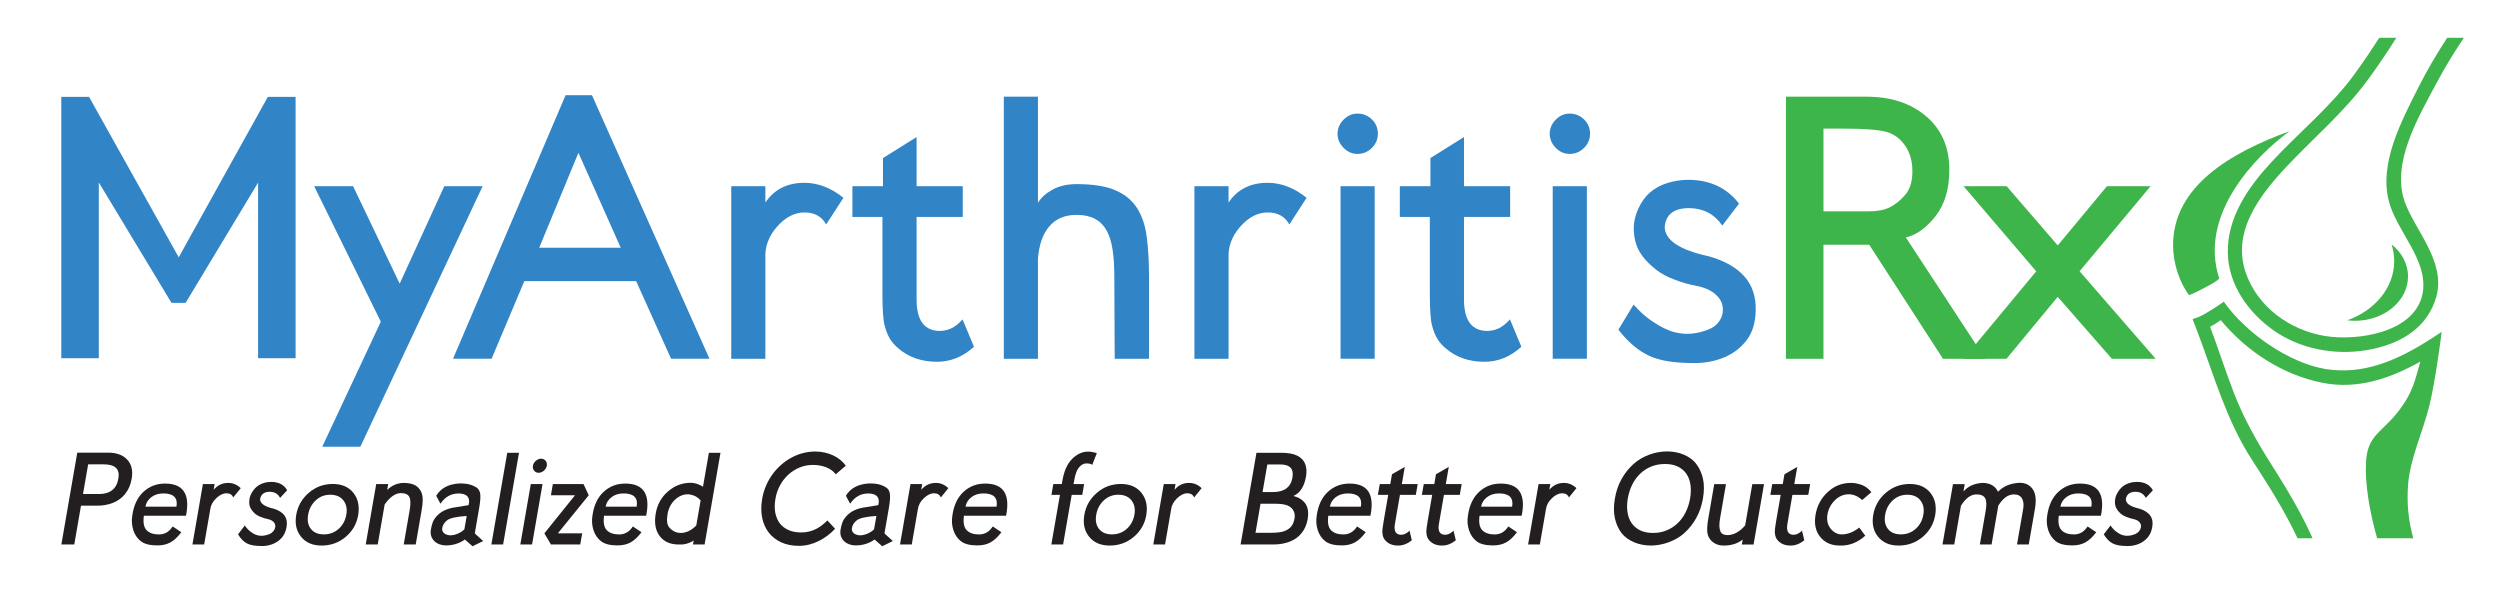 <?xml version="1.0" encoding="utf-8"?>
<!-- Generator: Adobe Illustrator 15.1.0, SVG Export Plug-In . SVG Version: 6.00 Build 0)  -->
<!DOCTYPE svg PUBLIC "-//W3C//DTD SVG 1.1//EN" "http://www.w3.org/Graphics/SVG/1.1/DTD/svg11.dtd">
<svg version="1.1" id="Layer_1" xmlns="http://www.w3.org/2000/svg" xmlns:xlink="http://www.w3.org/1999/xlink" x="0px" y="0px"
	 width="243px" height="57.333px" viewBox="0 0 243 57.333" enable-background="new 0 0 243 57.333" xml:space="preserve">
<g>
	<g>
		<path fill="#3184C6" d="M54.976,9.253h2.563l11.422,25.619h-3.733l-3.395-7.549H50.965l-3.184,7.549h-3.747L54.976,9.253z
			 M60.334,24.078l-4.11-9.227l-3.812,9.227H60.334z"/>
		<path fill="#3184C6" d="M74.395,18.097v1.586c0.863-1.276,2.127-1.914,3.792-1.914c1.325,0,2.59,0.486,3.794,1.458l-1.678,2.589
			c-0.427-0.777-1.131-1.166-2.116-1.166c-0.96,0-1.848,0.462-2.661,1.386c-0.814,0.924-1.192,1.957-1.131,3.1v9.737h-3.318V18.097
			H74.395z"/>
		<path fill="#3184C6" d="M82.856,18.097h2.972v-2.735l3.265-2.042v4.777h4.485v2.99h-4.485v8.041c0,1.885,0.662,2.894,1.987,3.027
			c0.948,0.085,1.774-0.285,2.479-1.112l1.112,2.662c-1.069,0.973-2.268,1.459-3.592,1.459c-1.521,0-2.784-0.443-3.793-1.332
			c-0.316-0.267-0.577-0.567-0.784-0.901c-0.207-0.335-0.38-0.772-0.52-1.313s-0.21-1.571-0.21-3.091v-7.439h-2.917V18.097z"/>
		<path fill="#3184C6" d="M97.571,9.399h3.318v10.32c0.279-0.485,0.744-0.911,1.396-1.276c0.65-0.364,1.437-0.547,2.36-0.547
			c1.568,0,2.814,0.195,3.739,0.584c0.923,0.389,1.632,0.964,2.124,1.724c0.492,0.759,0.811,1.704,0.957,2.835
			c0.146,1.13,0.219,2.438,0.219,3.92v7.914h-3.336l-0.037-8.041c0-0.985-0.058-1.852-0.173-2.599
			c-0.116-0.748-0.313-1.367-0.593-1.86c-0.28-0.492-0.657-0.863-1.131-1.112c-0.475-0.249-1.063-0.373-1.77-0.373
			c-1.13,0-2.012,0.367-2.644,1.103c-0.632,0.736-1.003,1.784-1.112,3.146v9.737h-3.318V9.399z"/>
		<path fill="#3184C6" d="M119.416,18.097v1.586c0.863-1.276,2.127-1.914,3.793-1.914c1.324,0,2.589,0.486,3.793,1.458l-1.678,2.589
			c-0.426-0.777-1.131-1.166-2.115-1.166c-0.961,0-1.848,0.462-2.662,1.386c-0.815,0.924-1.192,1.957-1.131,3.1v9.737h-3.319V18.097
			H119.416z"/>
		<path fill="#3184C6" d="M131.942,11.041c0.548,0,1.016,0.188,1.405,0.565c0.388,0.377,0.583,0.838,0.583,1.386
			c0,0.535-0.195,0.996-0.583,1.386c-0.39,0.389-0.857,0.583-1.405,0.583c-0.51,0-0.96-0.197-1.349-0.593
			c-0.39-0.395-0.583-0.854-0.583-1.376c0-0.511,0.193-0.964,0.583-1.359C130.982,11.238,131.432,11.041,131.942,11.041z
			 M130.301,18.097h3.318v16.775h-3.318V18.097z"/>
		<path fill="#3184C6" d="M136.064,18.097h2.973v-2.735l3.263-2.042v4.777h4.486v2.99h-4.486v8.041c0,1.885,0.663,2.894,1.987,3.027
			c0.948,0.085,1.775-0.285,2.48-1.112l1.111,2.662c-1.068,0.973-2.268,1.459-3.592,1.459c-1.52,0-2.783-0.443-3.792-1.332
			c-0.316-0.267-0.578-0.567-0.784-0.901c-0.207-0.335-0.381-0.772-0.521-1.313s-0.209-1.571-0.209-3.091v-7.439h-2.917V18.097z"/>
		<path fill="#3184C6" d="M152.565,11.041c0.548,0,1.016,0.188,1.404,0.565c0.39,0.377,0.584,0.838,0.584,1.386
			c0,0.535-0.194,0.996-0.584,1.386c-0.389,0.389-0.856,0.583-1.404,0.583c-0.511,0-0.96-0.197-1.349-0.593
			c-0.39-0.395-0.583-0.854-0.583-1.376c0-0.511,0.193-0.964,0.583-1.359C151.605,11.238,152.054,11.041,152.565,11.041z
			 M150.923,18.097h3.32v16.775h-3.32V18.097z"/>
		<path fill="#3184C6" d="M157.306,32.046l1.478-2.443c0.498,0.559,0.966,1.003,1.403,1.331c0.438,0.328,0.885,0.614,1.341,0.856
			c0.455,0.243,0.887,0.413,1.295,0.511c0.407,0.098,0.786,0.146,1.139,0.146c0.414,0,0.824-0.048,1.231-0.146
			s0.781-0.228,1.121-0.392c0.341-0.164,0.617-0.41,0.829-0.738c0.213-0.329,0.32-0.669,0.32-1.021
			c0.012-0.413-0.095-0.781-0.32-1.103c-0.225-0.322-0.536-0.593-0.938-0.813c-0.401-0.219-0.891-0.38-1.467-0.483
			c-0.578-0.103-1.219-0.288-1.925-0.556c-0.741-0.268-1.368-0.604-1.878-1.012s-0.927-0.82-1.248-1.24
			c-0.323-0.419-0.551-0.856-0.685-1.313s-0.201-0.945-0.201-1.468c0-0.607,0.148-1.237,0.446-1.888
			c0.299-0.65,0.676-1.173,1.131-1.568c0.456-0.395,1.013-0.699,1.668-0.911c0.657-0.213,1.374-0.319,2.152-0.319
			c2.066,0.036,3.677,0.809,4.833,2.315l-1.624,2.134c-0.766-1.118-1.842-1.684-3.228-1.696c-1.482,0-2.272,0.614-2.37,1.842
			c0.036,1.289,1.471,2.237,4.304,2.845c3.099,0.888,4.612,2.632,4.54,5.233c-0.012,1.167-0.295,2.124-0.848,2.872
			c-0.554,0.747-1.277,1.313-2.17,1.696c-0.894,0.383-1.87,0.573-2.927,0.573c-0.948,0-1.781-0.055-2.498-0.164
			c-0.718-0.109-1.344-0.285-1.878-0.528c-0.535-0.243-1.052-0.574-1.55-0.994C158.285,33.186,157.792,32.667,157.306,32.046z"/>
	</g>
	<g>
		<path fill="#3184C6" d="M18.039,29.439h-1.369L9.604,17.733v17.085H5.958v-25.4h2.698l8.716,15.591l8.661-15.591h2.699v25.4
			h-3.646V17.75L18.039,29.439z"/>
		<path fill="#3184C6" d="M43.188,18.097h3.724L35.025,43.424h-3.704l5.695-12.154l-6.479-13.173h3.782l4.53,9.476L43.188,18.097z"
			/>
	</g>
	<g>
		<path fill="#3DB54A" d="M173.594,34.873V9.399h7.858c2.358,0,4.286,0.639,5.781,1.915s2.242,3.003,2.242,5.179
			c0,1.884-0.453,3.397-1.358,4.54s-1.862,1.823-2.872,2.042l7.731,11.798h-4.12l-7.167-11.086h-4.448v11.086H173.594z
			 M178.937,12.499h-1.695v8.042h4.431c0.813,0,1.485-0.131,2.014-0.393c0.529-0.261,1.027-0.662,1.495-1.203
			c0.469-0.541,0.703-1.304,0.703-2.288c0-0.937-0.214-1.735-0.639-2.397c-0.426-0.663-0.984-1.122-1.678-1.377
			C182.875,12.626,181.331,12.499,178.937,12.499z"/>
	</g>
	<g>
		<path fill="#3DB54A" d="M204.797,18.097h4.242l-6.904,8.268l7.396,8.508h-4.255l-5.268-6.018l-4.977,6.018h-4.172l7.063-8.501
			l-7.063-8.274h4.185l4.971,5.756L204.797,18.097z"/>
	</g>
	<g>
		<g>
			<path fill="#3DB54A" d="M215.715,27.071c-2.062-6.219,3.583-11.96,6.84-14.324c-5.825,2.123-11.333,5.39-11.333,11.104
				c0,1.762,0.646,3.658,1.561,4.84c0.502-0.191,0.978-0.434,1.46-0.697C214.705,27.74,215.316,27.467,215.715,27.071z"/>
			<path fill="#3DB54A" d="M237.324,32.217c0.002-0.047,0.004-0.088,0.006-0.124C237.328,32.125,237.326,32.167,237.324,32.217z"/>
			<path fill="#3DB54A" d="M237.33,32.093c0.003-0.041,0.004-0.068,0.005-0.083C237.333,32.027,237.333,32.055,237.33,32.093z"/>
			<path fill="#3DB54A" d="M237.334,32.01C237.335,31.994,237.335,31.992,237.334,32.01L237.334,32.01z"/>
			<path fill="#3DB54A" d="M228.158,31.132c0.242,0.028,0.486,0.05,0.738,0.05c2.853,0,5.164-1.933,5.164-4.313
				c0-1.226-0.615-2.33-1.598-3.115c0.166,0.518,0.255,1.061,0.255,1.622C232.717,27.96,230.837,30.18,228.158,31.132z"/>
		</g>
		<path fill="#3DB54A" d="M239.492,3.672h-1.624c-1.026,1.569-1.978,3.186-2.822,4.867c-1.646,3.271-3.788,7.297-2.864,10.964
			c0.753,2.986,3.834,5.73,3.31,8.923c-0.644,3.922-6.405,4.758-9.531,4.229c-3.44-0.582-6.566-2.852-7.696-6.212
			c-1.357-4.043,1.52-7.643,4.13-10.397c2.613-2.757,5.44-5.15,7.709-8.222c0.992-1.345,1.929-2.733,2.819-4.151h-1.654
			c-0.754,1.172-1.536,2.326-2.354,3.456c-2.341,3.236-5.437,5.715-8.136,8.63c-2.253,2.435-4.306,5.38-4.237,8.828
			c0.063,3.116,2.011,5.821,4.479,7.546c2.567,1.795,5.874,2.401,8.919,1.916c3.492-0.558,6.065-2.263,6.883-5.257
			c0.913-3.349-2.104-6.455-3.07-9.138c-1.354-3.766,1.238-8.164,3.286-11.958C237.783,6.314,238.61,4.976,239.492,3.672z"/>
		<path fill="#3DB54A" d="M224.784,52.32c-1.112-2.49-2.536-4.851-3.969-7.112c-1.44-2.276-2.707-4.497-3.688-7.038
			c-0.816-2.116-1.504-4.282-2.305-6.404c0.356-0.19,0.7-0.408,1.033-0.65c2.544,3.063,6.01,5.303,9.84,6.082
			c3.427,0.697,6.613-0.399,9.56-2.05c-0.524,1.772-0.662,2.992-2.288,5.023c-1.486,1.859-2.804,2.144-2.98,4.596
			c-0.151,2.062,0.312,4.926,1.071,7.554h3.515c-0.463-1.637-0.645-3.341-0.512-5.172c0.188-2.585,1.454-5.183,2.08-7.747
			c0.574-2.351,1.164-6.827,1.181-7.142c-0.005,0.104-0.012,0.222-0.017,0.313c-0.007,0.121,0.033-0.22,0.017-0.313
			c-0.508,0.343-1.022,0.678-1.544,0.999c-2.97,1.833-6.139,3.188-9.731,2.609c-3.439-0.552-7.694-3.41-9.895-6.545
			c-0.671,0.487-1.673,1.097-1.874,1.208c-0.363,0.201-0.745,0.364-1.149,0.481c0.008,0.045,0.021,0.089,0.039,0.137
			c0.151,0.377,0.297,0.755,0.439,1.136c1.586,4.201,2.799,8.558,5.241,12.342c1.587,2.456,3.211,4.997,4.475,7.693H224.784z"/>
	</g>
	<g>
		<path fill="#231F20" d="M5.964,52.925l1.547-8.928h2.984c0.835,0,1.462,0.229,1.88,0.688c0.418,0.46,0.56,1.077,0.426,1.852
			c-0.102,0.583-0.314,1.074-0.639,1.474c-0.324,0.4-0.725,0.69-1.199,0.871c-0.475,0.182-0.979,0.271-1.51,0.271H7.872
			l-0.653,3.771H5.964z M10.076,45.133H8.569l-0.5,2.885h1.583c0.511,0,0.925-0.122,1.244-0.367
			c0.318-0.245,0.523-0.626,0.613-1.146C11.667,45.59,11.19,45.133,10.076,45.133z"/>
		<path fill="#231F20" d="M18.078,50.129h-4.094c-0.09,0.664-0.001,1.134,0.268,1.408c0.268,0.274,0.669,0.411,1.204,0.411
			c0.552,0,0.994-0.26,1.326-0.778l0.843,0.562c-0.352,0.464-0.704,0.794-1.058,0.989c-0.354,0.195-0.777,0.294-1.271,0.294
			c-0.719,0-1.252-0.135-1.598-0.402c-0.347-0.268-0.594-0.629-0.74-1.082c-0.147-0.453-0.181-0.926-0.1-1.42
			c0.14-0.995,0.5-1.762,1.082-2.301c0.582-0.538,1.283-0.807,2.102-0.807C17.824,47.003,18.501,48.045,18.078,50.129z
			 M14.137,49.25h3.015c0.149-0.859-0.276-1.289-1.275-1.289c-0.459,0-0.848,0.121-1.166,0.363
			C14.393,48.567,14.202,48.875,14.137,49.25z"/>
		<path fill="#231F20" d="M20.862,47.054l-0.097,0.556c0.374-0.447,0.848-0.671,1.42-0.671c0.456,0,0.861,0.17,1.216,0.511
			l-0.733,0.906c-0.1-0.271-0.318-0.408-0.657-0.408c-0.33,0-0.663,0.162-0.999,0.485s-0.528,0.685-0.576,1.084l-0.591,3.408h-1.141
			l1.017-5.871H20.862z"/>
		<path fill="#231F20" d="M23.138,51.936l0.655-0.855c0.138,0.196,0.271,0.352,0.402,0.467c0.131,0.114,0.267,0.215,0.408,0.3
			c0.143,0.085,0.28,0.145,0.415,0.179c0.134,0.033,0.262,0.051,0.383,0.051c0.142,0,0.286-0.018,0.432-0.051
			c0.146-0.034,0.282-0.08,0.41-0.138c0.127-0.058,0.236-0.144,0.329-0.259c0.094-0.114,0.15-0.233,0.172-0.356
			c0.029-0.146,0.015-0.274-0.043-0.387s-0.148-0.207-0.273-0.284c-0.124-0.076-0.283-0.133-0.476-0.168
			c-0.191-0.037-0.401-0.102-0.627-0.195c-0.239-0.094-0.434-0.212-0.585-0.354c-0.15-0.143-0.269-0.287-0.354-0.434
			c-0.085-0.146-0.137-0.301-0.155-0.46c-0.018-0.159-0.012-0.33,0.021-0.514c0.036-0.212,0.126-0.433,0.268-0.66
			s0.304-0.411,0.483-0.549c0.181-0.139,0.391-0.244,0.629-0.319c0.239-0.074,0.492-0.111,0.759-0.111
			c0.709,0.013,1.216,0.283,1.521,0.811l-0.688,0.746c-0.195-0.391-0.53-0.589-1.007-0.594c-0.51,0-0.818,0.216-0.927,0.646
			c-0.065,0.45,0.37,0.782,1.308,0.995c1.012,0.311,1.427,0.921,1.244,1.832c-0.075,0.408-0.23,0.743-0.467,1.005
			c-0.235,0.261-0.518,0.459-0.849,0.593c-0.329,0.135-0.677,0.201-1.04,0.201c-0.326,0-0.609-0.02-0.849-0.057
			c-0.241-0.039-0.445-0.101-0.614-0.186c-0.17-0.085-0.327-0.201-0.473-0.349C23.405,52.334,23.267,52.154,23.138,51.936z"/>
		<path fill="#231F20" d="M32.342,47.042c0.878,0,1.547,0.288,2.007,0.864c0.46,0.577,0.615,1.301,0.464,2.173
			c-0.146,0.848-0.553,1.55-1.218,2.109s-1.445,0.84-2.34,0.84c-0.865,0-1.529-0.284-1.99-0.853
			c-0.462-0.567-0.619-1.277-0.472-2.128c0.149-0.859,0.557-1.575,1.222-2.147C30.681,47.328,31.457,47.042,32.342,47.042z
			 M32.098,48.088c-0.548,0-1.018,0.183-1.411,0.549c-0.394,0.365-0.64,0.831-0.737,1.397c-0.098,0.562-0.008,1.02,0.269,1.375
			c0.278,0.355,0.698,0.533,1.263,0.533c0.561,0,1.039-0.181,1.438-0.54c0.398-0.358,0.646-0.819,0.743-1.381
			c0.097-0.558,0.001-1.02-0.286-1.385C33.088,48.271,32.663,48.088,32.098,48.088z"/>
		<path fill="#231F20" d="M37.732,47.054l-0.1,0.574c0.436-0.438,0.96-0.667,1.574-0.689c0.547,0,0.959,0.095,1.235,0.284
			s0.468,0.449,0.574,0.779c0.105,0.329,0.097,0.852-0.027,1.566l-0.581,3.356h-1.166l0.579-3.344
			c0.105-0.613,0.093-1.042-0.038-1.286s-0.407-0.367-0.83-0.367c-0.542,0.021-1.064,0.392-1.564,1.11l-0.674,3.887h-1.166
			l1.018-5.871H37.732z"/>
		<path fill="#231F20" d="M46.15,51.84c-0.002,0.013,0.27,0.262,0.817,0.747l-1.036,0.51l-0.744-0.657
			c-0.526,0.383-1.145,0.575-1.854,0.575c-0.201,0-0.397-0.033-0.588-0.1c-0.191-0.066-0.358-0.163-0.501-0.294
			c-0.144-0.129-0.249-0.292-0.32-0.487c-0.07-0.196-0.083-0.424-0.038-0.684c0.037-0.217,0.091-0.428,0.159-0.632
			c0.069-0.203,0.194-0.41,0.377-0.618c0.183-0.209,0.396-0.381,0.642-0.517c0.245-0.137,0.55-0.245,0.915-0.326l1.567-0.255
			l0.048-0.274c0.046-0.558-0.289-0.845-1.005-0.862c-0.367,0-0.695,0.079-0.984,0.237c-0.288,0.156-0.552,0.41-0.793,0.759
			L42.4,48.19c0.432-0.731,1.176-1.132,2.232-1.199c0.181-0.005,0.376,0.003,0.589,0.022c0.212,0.019,0.418,0.064,0.619,0.137
			c0.215,0.081,0.388,0.169,0.515,0.265c0.128,0.096,0.219,0.226,0.274,0.39c0.055,0.164,0.076,0.372,0.063,0.625
			c-0.012,0.254-0.053,0.58-0.122,0.979L46.15,51.84z M45.364,50.149c-1.006,0.068-1.644,0.211-1.91,0.428
			c-0.263,0.213-0.419,0.462-0.468,0.747c-0.02,0.11-0.01,0.211,0.028,0.3c0.04,0.09,0.098,0.164,0.176,0.224
			c0.077,0.06,0.17,0.104,0.276,0.137c0.107,0.032,0.218,0.048,0.331,0.048c0.108,0,0.224-0.015,0.346-0.045
			c0.122-0.029,0.242-0.069,0.359-0.121c0.118-0.051,0.231-0.111,0.342-0.182s0.209-0.147,0.294-0.233L45.364,50.149z"/>
		<path fill="#231F20" d="M49.305,44.01h1.141l-1.544,8.915h-1.141L49.305,44.01z"/>
		<path fill="#231F20" d="M51.593,47.054h1.141l-1.017,5.871h-1.142L51.593,47.054z M52.585,44.584c0.188,0,0.337,0.066,0.447,0.198
			c0.111,0.132,0.15,0.293,0.117,0.484c-0.032,0.188-0.127,0.349-0.285,0.485c-0.157,0.137-0.33,0.204-0.518,0.204
			c-0.176,0-0.318-0.069-0.429-0.207c-0.109-0.139-0.148-0.299-0.117-0.482c0.032-0.179,0.126-0.337,0.284-0.475
			C52.243,44.654,52.41,44.584,52.585,44.584z"/>
		<path fill="#231F20" d="M53.737,47.054h2.984l0.502,1.085l-2.999,3.701h2.364L56.4,52.925h-2.847l-0.64-1.085l2.979-3.701h-2.344
			L53.737,47.054z"/>
		<path fill="#231F20" d="M62.808,50.129h-4.094c-0.09,0.664,0,1.134,0.268,1.408s0.669,0.411,1.204,0.411
			c0.552,0,0.994-0.26,1.326-0.778l0.843,0.562c-0.352,0.464-0.704,0.794-1.058,0.989c-0.354,0.195-0.777,0.294-1.271,0.294
			c-0.719,0-1.252-0.135-1.598-0.402c-0.347-0.268-0.594-0.629-0.741-1.082s-0.18-0.926-0.099-1.42
			c0.139-0.995,0.5-1.762,1.082-2.301c0.582-0.538,1.282-0.807,2.102-0.807C62.553,47.003,63.232,48.045,62.808,50.129z
			 M58.867,49.25h3.016c0.149-0.859-0.275-1.289-1.274-1.289c-0.46,0-0.849,0.121-1.166,0.363
			C59.124,48.567,58.932,48.875,58.867,49.25z"/>
		<path fill="#231F20" d="M65.973,52.925c-0.824,0-1.442-0.274-1.854-0.823c-0.413-0.549-0.539-1.285-0.379-2.208
			c0.149-0.864,0.547-1.574,1.193-2.132c0.646-0.557,1.383-0.836,2.21-0.836c0.385,0,0.78,0.128,1.188,0.383l0.572-3.299h1.128
			l-1.544,8.915h-1.128l0.067-0.39c-0.114,0.077-0.234,0.143-0.361,0.198c-0.108,0.047-0.236,0.091-0.383,0.131
			c-0.146,0.041-0.3,0.061-0.459,0.061H65.973z M67.678,51.075l0.423-2.438c-0.26-0.311-0.617-0.505-1.072-0.581
			c-0.496-0.051-0.952,0.105-1.366,0.469c-0.414,0.364-0.673,0.846-0.776,1.445c-0.106,0.608-0.052,1.04,0.164,1.296
			c0.345,0.396,0.762,0.572,1.25,0.529C66.788,51.753,67.248,51.513,67.678,51.075z"/>
		<path fill="#231F20" d="M74.084,48.477c0.074-0.43,0.195-0.841,0.361-1.234s0.371-0.761,0.613-1.101
			c0.243-0.341,0.52-0.649,0.829-0.926c0.309-0.276,0.642-0.514,1-0.712c0.358-0.197,0.735-0.35,1.133-0.456
			c0.396-0.105,0.806-0.16,1.228-0.16c0.313,0,0.615,0.033,0.905,0.097s0.563,0.155,0.817,0.274s0.488,0.264,0.699,0.434
			c0.211,0.171,0.393,0.362,0.543,0.574l-0.979,0.837c-0.1-0.146-0.229-0.273-0.385-0.387c-0.155-0.112-0.329-0.208-0.521-0.287
			c-0.191-0.078-0.396-0.138-0.618-0.179c-0.221-0.041-0.45-0.061-0.688-0.061c-0.448,0-0.873,0.081-1.277,0.242
			c-0.404,0.162-0.769,0.389-1.093,0.68c-0.324,0.292-0.598,0.639-0.819,1.04c-0.223,0.402-0.375,0.844-0.459,1.324
			c-0.087,0.502-0.092,0.955-0.016,1.359s0.224,0.749,0.441,1.034c0.219,0.285,0.503,0.504,0.854,0.657
			c0.353,0.153,0.762,0.229,1.23,0.229c0.292,0,0.561-0.032,0.807-0.099c0.245-0.066,0.472-0.153,0.679-0.262
			s0.397-0.232,0.572-0.374c0.175-0.14,0.336-0.284,0.482-0.434l0.75,0.811c-0.23,0.247-0.48,0.472-0.75,0.673
			c-0.269,0.203-0.552,0.377-0.849,0.524c-0.298,0.146-0.606,0.26-0.928,0.341s-0.65,0.121-0.989,0.121
			c-0.656,0-1.233-0.115-1.73-0.345s-0.901-0.549-1.213-0.957s-0.524-0.893-0.636-1.451C73.969,49.747,73.97,49.136,74.084,48.477z"
			/>
		<path fill="#231F20" d="M85.971,51.84c-0.002,0.013,0.271,0.262,0.817,0.747l-1.035,0.51l-0.745-0.657
			c-0.525,0.383-1.144,0.575-1.854,0.575c-0.201,0-0.396-0.033-0.588-0.1s-0.358-0.163-0.501-0.294
			c-0.143-0.129-0.249-0.292-0.319-0.487c-0.071-0.196-0.084-0.424-0.039-0.684c0.038-0.217,0.091-0.428,0.16-0.632
			c0.068-0.203,0.194-0.41,0.377-0.618c0.182-0.209,0.396-0.381,0.641-0.517c0.245-0.137,0.551-0.245,0.915-0.326l1.567-0.255
			l0.049-0.274c0.046-0.558-0.29-0.845-1.005-0.862c-0.368,0-0.696,0.079-0.984,0.237c-0.289,0.156-0.553,0.41-0.793,0.759
			l-0.412-0.772c0.432-0.731,1.176-1.132,2.233-1.199c0.18-0.005,0.376,0.003,0.589,0.022c0.211,0.019,0.418,0.064,0.618,0.137
			c0.216,0.081,0.388,0.169,0.515,0.265c0.128,0.096,0.22,0.226,0.274,0.39c0.056,0.164,0.077,0.372,0.064,0.625
			c-0.013,0.254-0.053,0.58-0.122,0.979L85.971,51.84z M85.186,50.149c-1.007,0.068-1.644,0.211-1.911,0.428
			c-0.263,0.213-0.418,0.462-0.468,0.747c-0.02,0.11-0.009,0.211,0.029,0.3c0.039,0.09,0.098,0.164,0.175,0.224
			s0.17,0.104,0.277,0.137s0.217,0.048,0.33,0.048c0.108,0,0.224-0.015,0.347-0.045c0.121-0.029,0.241-0.069,0.359-0.121
			c0.117-0.051,0.23-0.111,0.342-0.182c0.11-0.07,0.208-0.147,0.294-0.233L85.186,50.149z"/>
		<path fill="#231F20" d="M89.64,47.054l-0.096,0.556c0.374-0.447,0.847-0.671,1.42-0.671c0.455,0,0.86,0.17,1.215,0.511
			l-0.733,0.906c-0.099-0.271-0.317-0.408-0.656-0.408c-0.33,0-0.663,0.162-0.999,0.485c-0.337,0.323-0.529,0.685-0.577,1.084
			l-0.59,3.408h-1.142l1.018-5.871H89.64z"/>
		<path fill="#231F20" d="M97.79,50.129h-4.093c-0.091,0.664-0.001,1.134,0.267,1.408c0.269,0.274,0.67,0.411,1.205,0.411
			c0.551,0,0.993-0.26,1.325-0.778l0.844,0.562c-0.353,0.464-0.705,0.794-1.059,0.989s-0.777,0.294-1.271,0.294
			c-0.719,0-1.251-0.135-1.598-0.402s-0.593-0.629-0.74-1.082s-0.181-0.926-0.099-1.42c0.139-0.995,0.499-1.762,1.081-2.301
			c0.582-0.538,1.283-0.807,2.103-0.807C97.536,47.003,98.213,48.045,97.79,50.129z M93.849,49.25h3.015
			c0.149-0.859-0.275-1.289-1.274-1.289c-0.46,0-0.849,0.121-1.166,0.363C94.105,48.567,93.914,48.875,93.849,49.25z"/>
		<path fill="#231F20" d="M103.207,47.054l0.061-0.351c0.164-0.945,0.483-1.648,0.958-2.113c0.477-0.463,0.989-0.695,1.541-0.695
			c0.238,0,0.52,0.051,0.845,0.153l-0.447,1.136c-0.113-0.094-0.304-0.14-0.571-0.14c-0.251,0-0.484,0.121-0.699,0.363
			c-0.216,0.243-0.377,0.675-0.484,1.296l-0.062,0.351h1.029l-0.182,1.047h-1.028l-0.836,4.824h-1.142l0.837-4.824h-0.828
			l0.182-1.047H103.207z"/>
		<path fill="#231F20" d="M108.946,47.042c0.877,0,1.546,0.288,2.006,0.864c0.46,0.577,0.615,1.301,0.464,2.173
			c-0.146,0.848-0.553,1.55-1.218,2.109c-0.666,0.56-1.445,0.84-2.34,0.84c-0.865,0-1.528-0.284-1.99-0.853
			c-0.462-0.567-0.618-1.277-0.472-2.128c0.149-0.859,0.557-1.575,1.223-2.147C107.284,47.328,108.059,47.042,108.946,47.042z
			 M108.701,48.088c-0.547,0-1.018,0.183-1.411,0.549c-0.394,0.365-0.64,0.831-0.737,1.397c-0.098,0.562-0.008,1.02,0.27,1.375
			s0.697,0.533,1.262,0.533c0.561,0,1.04-0.181,1.438-0.54c0.398-0.358,0.646-0.819,0.744-1.381c0.096-0.558,0-1.02-0.287-1.385
			C109.691,48.271,109.265,48.088,108.701,48.088z"/>
		<path fill="#231F20" d="M114.259,47.054l-0.097,0.556c0.374-0.447,0.848-0.671,1.42-0.671c0.456,0,0.861,0.17,1.216,0.511
			l-0.733,0.906c-0.1-0.271-0.318-0.408-0.657-0.408c-0.329,0-0.663,0.162-0.999,0.485s-0.528,0.685-0.576,1.084l-0.591,3.408
			h-1.141l1.017-5.871H114.259z"/>
		<path fill="#231F20" d="M123.737,52.925h-3.153l1.544-8.915h2.396c0.693,0,1.227,0.099,1.6,0.297
			c0.373,0.197,0.623,0.47,0.749,0.816s0.149,0.748,0.07,1.203c-0.169,0.975-0.578,1.602-1.229,1.883
			c0.509,0.123,0.896,0.368,1.161,0.733c0.265,0.366,0.339,0.883,0.224,1.551c-0.087,0.502-0.277,0.939-0.572,1.312
			c-0.294,0.372-0.681,0.652-1.157,0.84C124.891,52.832,124.347,52.925,123.737,52.925z M123.884,48.962h-1.36l-0.49,2.827h1.423
			c0.627,0,1.086-0.055,1.377-0.163c0.29-0.108,0.515-0.261,0.675-0.456c0.158-0.195,0.268-0.46,0.324-0.792
			c0.048-0.271,0.01-0.521-0.112-0.746s-0.316-0.394-0.586-0.504C124.865,49.017,124.448,48.962,123.884,48.962z M124.451,45.146
			h-1.266l-0.465,2.681h1.021c1.092,0,1.72-0.466,1.885-1.398C125.775,45.574,125.383,45.146,124.451,45.146z"/>
		<path fill="#231F20" d="M133.205,50.129h-4.094c-0.09,0.664-0.001,1.134,0.268,1.408c0.268,0.274,0.669,0.411,1.203,0.411
			c0.552,0,0.994-0.26,1.327-0.778l0.842,0.562c-0.352,0.464-0.704,0.794-1.057,0.989c-0.354,0.195-0.778,0.294-1.271,0.294
			c-0.719,0-1.251-0.135-1.598-0.402s-0.593-0.629-0.74-1.082c-0.146-0.453-0.181-0.926-0.099-1.42
			c0.139-0.995,0.499-1.762,1.082-2.301c0.582-0.538,1.282-0.807,2.101-0.807C132.95,47.003,133.627,48.045,133.205,50.129z
			 M129.264,49.25h3.015c0.148-0.859-0.277-1.289-1.274-1.289c-0.461,0-0.849,0.121-1.167,0.363
			C129.52,48.567,129.328,48.875,129.264,49.25z"/>
		<path fill="#231F20" d="M134.113,47.054h1.022l0.166-0.957l1.246-0.715l-0.29,1.672h1.543l-0.182,1.047h-1.543l-0.487,2.814
			c-0.115,0.659,0.053,1.012,0.5,1.059c0.321,0.03,0.627-0.1,0.92-0.389l0.221,0.932c-0.426,0.34-0.867,0.511-1.322,0.511
			c-0.523,0-0.932-0.155-1.224-0.467c-0.093-0.093-0.165-0.198-0.215-0.315c-0.051-0.117-0.084-0.27-0.1-0.459
			s0.023-0.55,0.115-1.082l0.451-2.604h-1.003L134.113,47.054z"/>
		<path fill="#231F20" d="M138.389,47.054h1.022l0.165-0.957l1.245-0.715l-0.289,1.672h1.542l-0.182,1.047h-1.541l-0.487,2.814
			c-0.114,0.659,0.052,1.012,0.5,1.059c0.32,0.03,0.627-0.1,0.919-0.389l0.222,0.932c-0.428,0.34-0.868,0.511-1.324,0.511
			c-0.521,0-0.93-0.155-1.224-0.467c-0.092-0.093-0.163-0.198-0.214-0.315c-0.052-0.117-0.084-0.27-0.1-0.459
			c-0.015-0.189,0.023-0.55,0.116-1.082l0.45-2.604h-1.004L138.389,47.054z"/>
		<path fill="#231F20" d="M147.906,50.129h-4.094c-0.09,0.664-0.002,1.134,0.267,1.408s0.67,0.411,1.205,0.411
			c0.552,0,0.993-0.26,1.325-0.778l0.843,0.562c-0.352,0.464-0.704,0.794-1.058,0.989s-0.777,0.294-1.271,0.294
			c-0.719,0-1.252-0.135-1.598-0.402c-0.347-0.268-0.593-0.629-0.74-1.082c-0.148-0.453-0.181-0.926-0.1-1.42
			c0.14-0.995,0.5-1.762,1.082-2.301c0.583-0.538,1.283-0.807,2.103-0.807C147.651,47.003,148.329,48.045,147.906,50.129z
			 M143.964,49.25h3.016c0.148-0.859-0.275-1.289-1.275-1.289c-0.46,0-0.849,0.121-1.166,0.363
			C144.22,48.567,144.029,48.875,143.964,49.25z"/>
		<path fill="#231F20" d="M150.689,47.054l-0.097,0.556c0.375-0.447,0.849-0.671,1.421-0.671c0.455,0,0.861,0.17,1.216,0.511
			l-0.733,0.906c-0.1-0.271-0.319-0.408-0.657-0.408c-0.33,0-0.664,0.162-0.999,0.485c-0.337,0.323-0.529,0.685-0.577,1.084
			l-0.59,3.408h-1.142l1.018-5.871H150.689z"/>
		<path fill="#231F20" d="M158.776,45.101c0.228-0.204,0.475-0.383,0.739-0.536c0.265-0.152,0.539-0.28,0.822-0.382
			c0.283-0.103,0.57-0.179,0.858-0.23c0.29-0.051,0.572-0.076,0.849-0.076s0.55,0.025,0.821,0.076c0.271,0.052,0.53,0.128,0.78,0.23
			c0.246,0.102,0.478,0.229,0.688,0.382c0.212,0.153,0.395,0.332,0.548,0.536c0.312,0.409,0.527,0.891,0.65,1.445
			c0.122,0.556,0.121,1.19-0.003,1.905s-0.343,1.352-0.657,1.908c-0.315,0.558-0.7,1.043-1.153,1.455
			c-0.223,0.2-0.467,0.375-0.731,0.526s-0.539,0.277-0.822,0.38c-0.283,0.102-0.569,0.179-0.859,0.229
			c-0.288,0.052-0.571,0.077-0.848,0.077c-0.275,0-0.549-0.025-0.82-0.077c-0.272-0.051-0.531-0.128-0.779-0.229
			c-0.248-0.103-0.479-0.229-0.69-0.38c-0.213-0.151-0.397-0.326-0.556-0.526c-0.312-0.412-0.527-0.897-0.648-1.455
			c-0.122-0.557-0.121-1.193,0.003-1.908s0.343-1.35,0.656-1.905C157.939,45.992,158.323,45.51,158.776,45.101z M164.276,48.452
			c0.082-0.468,0.095-0.905,0.04-1.312s-0.184-0.76-0.384-1.063c-0.201-0.302-0.477-0.54-0.824-0.715
			c-0.349-0.175-0.774-0.262-1.276-0.262c-0.481,0-0.924,0.082-1.329,0.246s-0.761,0.393-1.068,0.687
			c-0.309,0.293-0.566,0.645-0.773,1.056c-0.208,0.41-0.354,0.865-0.44,1.362c-0.08,0.464-0.092,0.898-0.034,1.305
			c0.057,0.407,0.187,0.762,0.39,1.066c0.202,0.304,0.479,0.543,0.826,0.718s0.772,0.262,1.27,0.262c0.477,0,0.917-0.083,1.32-0.249
			s0.76-0.396,1.07-0.692c0.312-0.296,0.57-0.648,0.777-1.059C164.045,49.391,164.192,48.941,164.276,48.452z"/>
		<path fill="#231F20" d="M169.307,52.925l0.084-0.485c-0.281,0.222-0.585,0.377-0.912,0.467c-0.326,0.089-0.644,0.129-0.951,0.121
			c-0.363,0-0.684-0.093-0.958-0.278c-0.276-0.185-0.463-0.436-0.566-0.753c-0.102-0.316-0.089-0.843,0.039-1.579l0.582-3.363h1.142
			l-0.58,3.351c-0.098,0.565-0.084,0.983,0.042,1.254c0.127,0.27,0.411,0.384,0.854,0.341c0.553-0.06,1.068-0.37,1.546-0.932
			l0.695-4.014h1.141l-1.017,5.871H169.307z"/>
		<path fill="#231F20" d="M172.261,47.054h1.022l0.165-0.957l1.246-0.715l-0.29,1.672h1.543l-0.183,1.047h-1.542l-0.486,2.814
			c-0.114,0.659,0.052,1.012,0.499,1.059c0.32,0.03,0.628-0.1,0.92-0.389l0.222,0.932c-0.427,0.34-0.868,0.511-1.324,0.511
			c-0.521,0-0.93-0.155-1.223-0.467c-0.093-0.093-0.163-0.198-0.215-0.315s-0.083-0.27-0.099-0.459s0.022-0.55,0.114-1.082
			l0.451-2.604h-1.003L172.261,47.054z"/>
		<path fill="#231F20" d="M180.719,51.279l0.585,0.791c-0.752,0.673-1.577,0.991-2.473,0.958c-0.82,0-1.456-0.28-1.909-0.84
			c-0.451-0.56-0.602-1.281-0.448-2.166c0.152-0.877,0.546-1.609,1.183-2.198c0.638-0.59,1.382-0.885,2.235-0.885
			c0.326-0.004,0.671,0.056,1.031,0.18c0.361,0.123,0.687,0.363,0.976,0.721l-0.891,0.759c-0.425-0.37-0.856-0.555-1.295-0.555
			c-0.515,0-0.967,0.192-1.358,0.577c-0.39,0.386-0.63,0.84-0.722,1.362c-0.097,0.563,0.007,1.03,0.31,1.404
			c0.302,0.375,0.663,0.56,1.082,0.556C179.593,51.943,180.158,51.721,180.719,51.279z"/>
		<path fill="#231F20" d="M185.629,47.042c0.878,0,1.546,0.288,2.006,0.864c0.461,0.577,0.615,1.301,0.465,2.173
			c-0.147,0.848-0.554,1.55-1.218,2.109c-0.666,0.56-1.446,0.84-2.34,0.84c-0.866,0-1.529-0.284-1.99-0.853
			c-0.463-0.567-0.619-1.277-0.473-2.128c0.149-0.859,0.557-1.575,1.223-2.147C183.967,47.328,184.743,47.042,185.629,47.042z
			 M185.385,48.088c-0.548,0-1.018,0.183-1.412,0.549c-0.394,0.365-0.64,0.831-0.737,1.397c-0.097,0.562-0.007,1.02,0.27,1.375
			c0.278,0.355,0.697,0.533,1.263,0.533c0.56,0,1.039-0.181,1.438-0.54c0.399-0.358,0.646-0.819,0.744-1.381
			c0.096-0.558,0.001-1.02-0.287-1.385C186.375,48.271,185.949,48.088,185.385,48.088z"/>
		<path fill="#231F20" d="M194.235,49.152l-0.654,3.773h-1.14l0.561-3.243c0.106-0.565,0.095-0.979-0.036-1.237
			s-0.417-0.389-0.86-0.389c-0.539,0-1.039,0.365-1.501,1.096l-0.652,3.773h-1.142l1.017-5.866h1.142l-0.125,0.715
			c0.452-0.514,1.067-0.792,1.849-0.835c0.729,0,1.235,0.287,1.515,0.86c0.508-0.539,1.208-0.829,2.097-0.873
			c0.562,0,0.986,0.209,1.276,0.626s0.361,1.053,0.213,1.908l-0.601,3.465h-1.142l0.6-3.454c0.073-0.425,0.033-0.768-0.117-1.026
			c-0.152-0.259-0.413-0.389-0.782-0.389C195.189,48.056,194.684,48.421,194.235,49.152z"/>
		<path fill="#231F20" d="M204.208,50.129h-4.093c-0.09,0.664,0,1.134,0.268,1.408s0.669,0.411,1.205,0.411
			c0.551,0,0.993-0.26,1.325-0.778l0.843,0.562c-0.352,0.464-0.705,0.794-1.058,0.989c-0.354,0.195-0.777,0.294-1.271,0.294
			c-0.719,0-1.252-0.135-1.598-0.402c-0.347-0.268-0.594-0.629-0.741-1.082c-0.146-0.453-0.181-0.926-0.099-1.42
			c0.139-0.995,0.5-1.762,1.082-2.301c0.582-0.538,1.282-0.807,2.102-0.807C203.954,47.003,204.632,48.045,204.208,50.129z
			 M200.267,49.25h3.016c0.149-0.859-0.276-1.289-1.275-1.289c-0.459,0-0.849,0.121-1.165,0.363
			C200.524,48.567,200.333,48.875,200.267,49.25z"/>
		<path fill="#231F20" d="M204.485,51.936l0.656-0.855c0.138,0.196,0.271,0.352,0.402,0.467c0.131,0.114,0.266,0.215,0.408,0.3
			c0.142,0.085,0.28,0.145,0.414,0.179c0.135,0.033,0.262,0.051,0.384,0.051c0.142,0,0.286-0.018,0.432-0.051
			c0.146-0.034,0.282-0.08,0.409-0.138s0.236-0.144,0.329-0.259c0.094-0.114,0.151-0.233,0.173-0.356
			c0.028-0.146,0.015-0.274-0.044-0.387c-0.057-0.112-0.147-0.207-0.272-0.284c-0.125-0.076-0.284-0.133-0.477-0.168
			c-0.191-0.037-0.4-0.102-0.628-0.195c-0.238-0.094-0.433-0.212-0.584-0.354c-0.15-0.143-0.269-0.287-0.354-0.434
			c-0.084-0.146-0.137-0.301-0.154-0.46c-0.019-0.159-0.013-0.33,0.02-0.514c0.037-0.212,0.126-0.433,0.268-0.66
			c0.143-0.228,0.305-0.411,0.484-0.549c0.181-0.139,0.391-0.244,0.629-0.319c0.238-0.074,0.492-0.111,0.759-0.111
			c0.708,0.013,1.216,0.283,1.521,0.811l-0.688,0.746c-0.195-0.391-0.532-0.589-1.007-0.594c-0.51,0-0.819,0.216-0.927,0.646
			c-0.066,0.45,0.37,0.782,1.307,0.995c1.013,0.311,1.427,0.921,1.244,1.832c-0.075,0.408-0.229,0.743-0.466,1.005
			c-0.235,0.261-0.519,0.459-0.849,0.593c-0.33,0.135-0.678,0.201-1.041,0.201c-0.326,0-0.609-0.02-0.849-0.057
			c-0.24-0.039-0.444-0.101-0.614-0.186c-0.169-0.085-0.326-0.201-0.473-0.349C204.752,52.334,204.615,52.154,204.485,51.936z"/>
	</g>
</g>
</svg>
